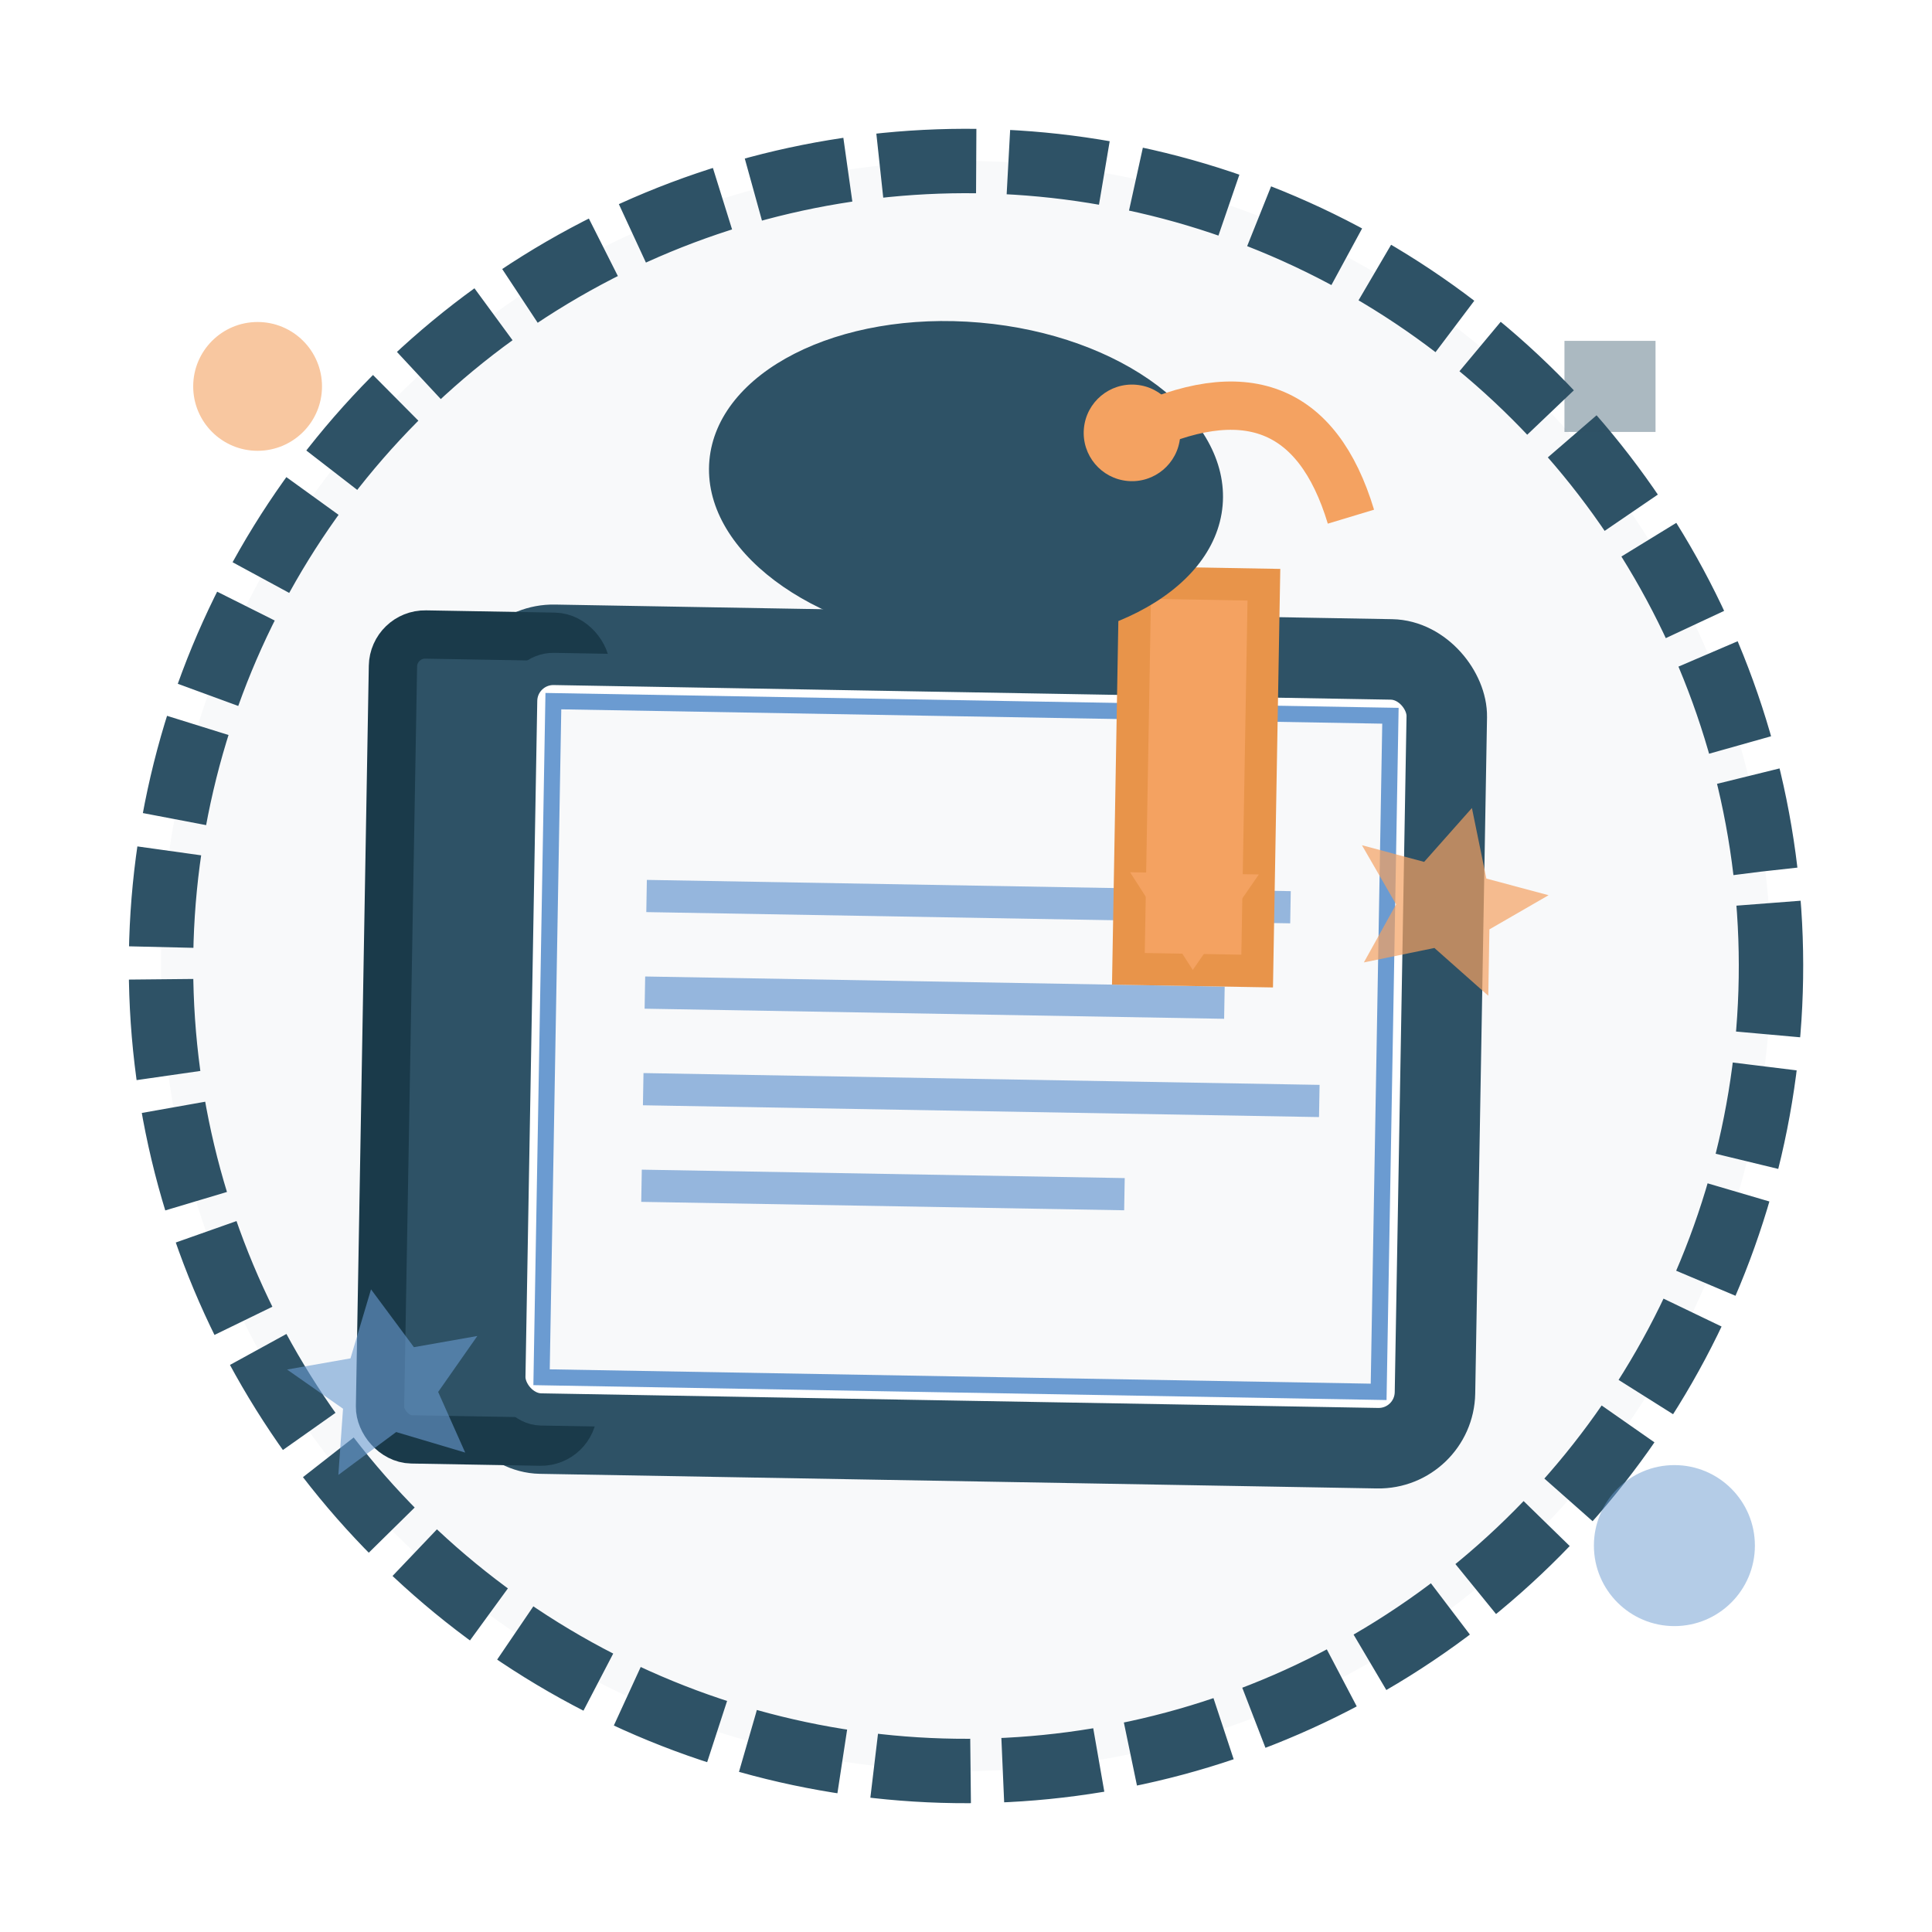 <svg width="60" height="60" viewBox="0 0 60 60" xmlns="http://www.w3.org/2000/svg">
  <defs>
    <filter id="handDrawn">
      <feTurbulence baseFrequency="0.03" numOctaves="2" result="noise"/>
      <feDisplacementMap in="SourceGraphic" in2="noise" scale="1.5"/>
    </filter>
  </defs>
  
  <!-- Background circle -->
  <circle cx="30" cy="30" r="25" fill="#F8F9FA" stroke="#2E5266" stroke-width="2" 
          stroke-dasharray="3,1" filter="url(#handDrawn)" transform="rotate(-2 30 30)"/>
  
  <!-- Book base -->
  <rect x="15" y="20" width="30" height="25" fill="#6B9BD1" 
        stroke="#2E5266" stroke-width="2" rx="2" transform="rotate(1 30 32.5)"/>
  
  <!-- Book spine -->
  <rect x="12" y="20" width="6" height="25" fill="#2E5266" 
        stroke="#1A3A4A" stroke-width="1.5" rx="1" transform="rotate(1 30 32.5)"/>
  
  <!-- Pages effect -->
  <rect x="16" y="21" width="28" height="23" fill="#FFFFFF" 
        stroke="#2E5266" stroke-width="1" rx="1" transform="rotate(1 30 32.5)"/>
  <rect x="17" y="22" width="26" height="21" fill="#F8F9FA" 
        stroke="#6B9BD1" stroke-width="0.5" transform="rotate(1 30 32.5)"/>
  
  <!-- Text lines on pages -->
  <path d="M20 28 L40 28 M20 31 L38 31 M20 34 L41 34 M20 37 L35 37" 
        stroke="#6B9BD1" stroke-width="1" opacity="0.7" transform="rotate(1 30 32.5)"/>
  
  <!-- Bookmark -->
  <rect x="35" y="18" width="4" height="12" fill="#F4A261" 
        stroke="#E8944A" stroke-width="1" transform="rotate(1 30 32.5)"/>
  <polygon points="37,30 35,27 39,27" fill="#F4A261" transform="rotate(1 30 32.5)"/>
  
  <!-- Graduation cap on top -->
  <ellipse cx="30" cy="15" rx="8" ry="5" fill="#2E5266" transform="rotate(5 30 15)"/>
  <rect x="25" y="13" width="10" height="4" fill="#2E5266" transform="rotate(5 30 15)"/>
  
  <!-- Tassel -->
  <circle cx="35" cy="13" r="1.5" fill="#F4A261" transform="rotate(5 30 15)"/>
  <path d="M35 13 Q40 10 42 15" fill="none" stroke="#F4A261" 
        stroke-width="1.5" transform="rotate(5 30 15)"/>
  
  <!-- Decorative elements -->
  <circle cx="8" cy="12" r="2" fill="#F4A261" opacity="0.6"/>
  <circle cx="52" cy="48" r="2.5" fill="#6B9BD1" opacity="0.5"/>
  <polygon points="50,10 52,12 50,14 48,12" fill="#2E5266" opacity="0.4" transform="rotate(45 50 12)"/>
  
  <!-- Hand-drawn stars -->
  <path d="M45 25 L46 27 L48 27 L46.5 28.5 L47 30.5 L45 29.5 L43 30.5 L43.5 28.5 L42 27 L44 27 Z" 
        fill="#F4A261" opacity="0.7" transform="rotate(15 45 27.75)"/>
  <path d="M12 40 L13 42 L15 42 L13.5 43.5 L14 45.5 L12 44.5 L10 45.5 L10.5 43.5 L9 42 L11 42 Z" 
        fill="#6B9BD1" opacity="0.6" transform="rotate(-10 12 42.75)"/>
</svg>
